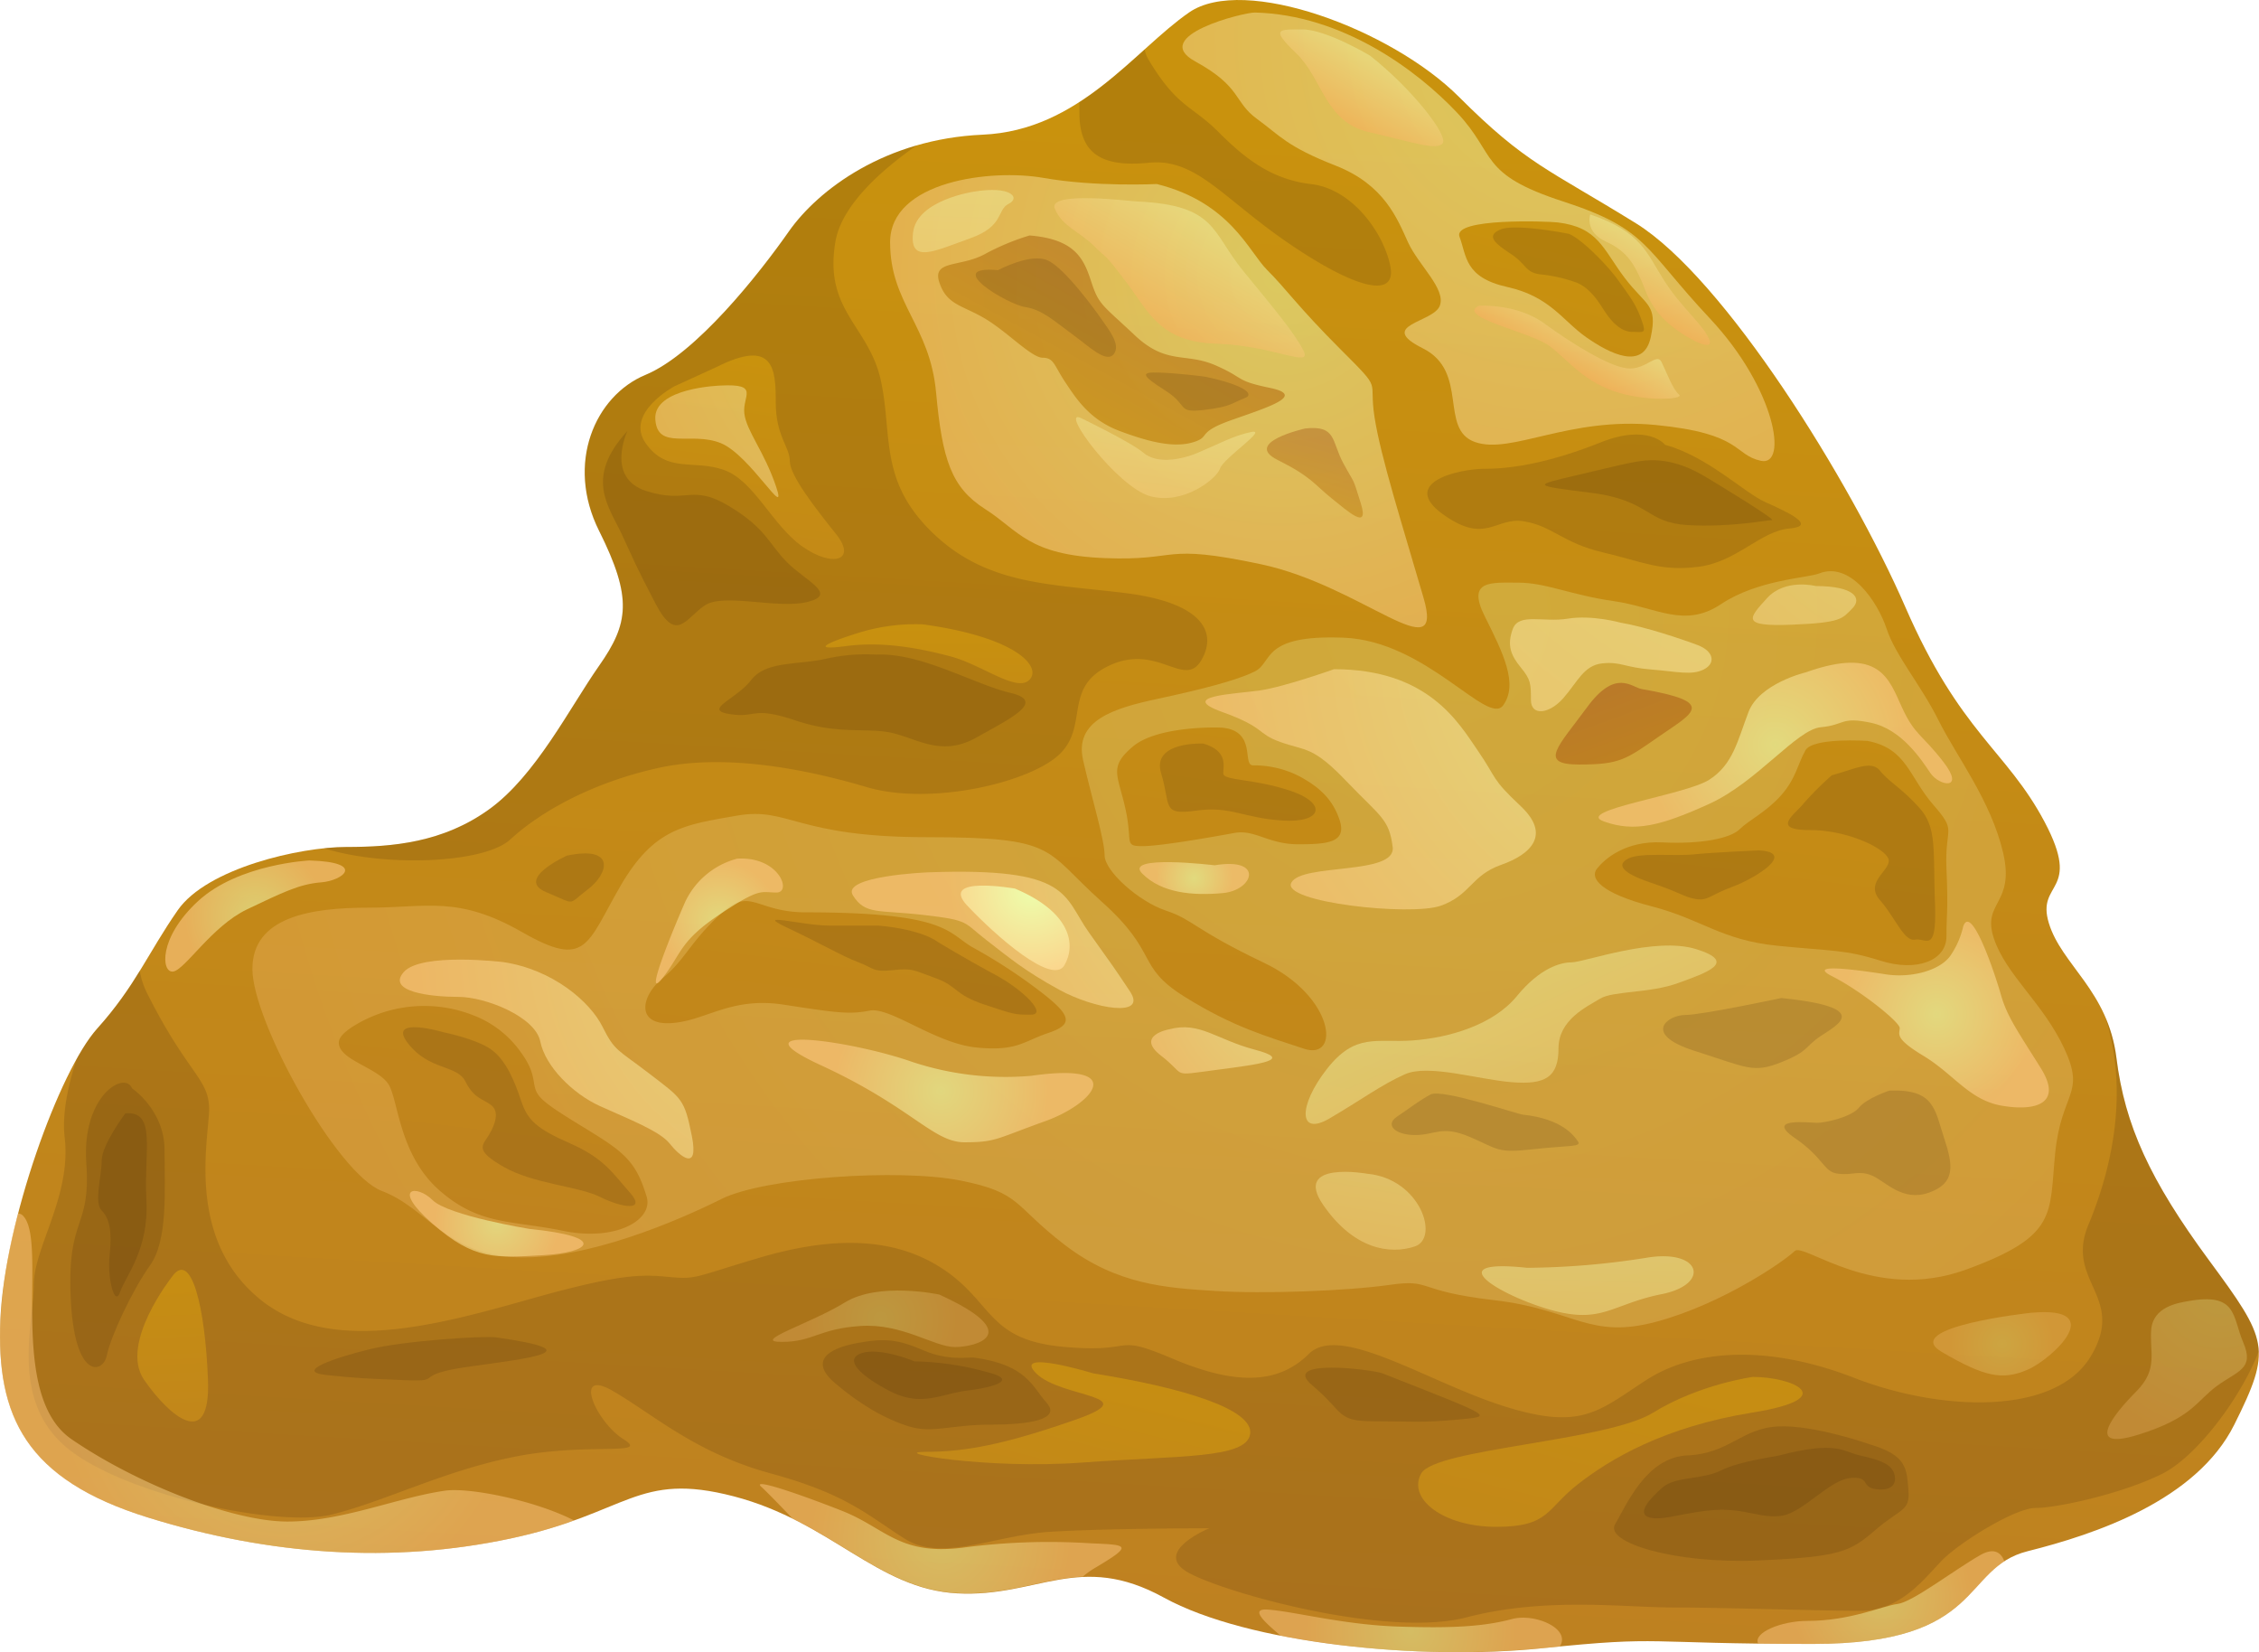 <svg xmlns="http://www.w3.org/2000/svg" xmlns:xlink="http://www.w3.org/1999/xlink" viewBox="0 0 567.83 415.25"><defs><style>.cls-1{mask:url(#mask);}.cls-2,.cls-4,.cls-6{mix-blend-mode:multiply;}.cls-2{fill:url(#radial-gradient);}.cls-3{mask:url(#mask-2);}.cls-4{fill:url(#radial-gradient-2);}.cls-5{mask:url(#mask-3);}.cls-6{fill:url(#radial-gradient-3);}.cls-7{fill:none;}.cls-8{isolation:isolate;}.cls-9{fill:url(#Безымянный_градиент_2);}.cls-10,.cls-11,.cls-12,.cls-20,.cls-21,.cls-22,.cls-24,.cls-25,.cls-26,.cls-27,.cls-28,.cls-29,.cls-30,.cls-31,.cls-32,.cls-33,.cls-34,.cls-35,.cls-36,.cls-38,.cls-41,.cls-42,.cls-43,.cls-44,.cls-45,.cls-46,.cls-47,.cls-48,.cls-49,.cls-50,.cls-53,.cls-55,.cls-56,.cls-60,.cls-62,.cls-64{mix-blend-mode:overlay;}.cls-10,.cls-36,.cls-49,.cls-53{opacity:0.26;}.cls-10{fill:url(#Безымянный_градиент_130);}.cls-11,.cls-12,.cls-31,.cls-44{opacity:0.52;}.cls-11{fill:url(#Безымянный_градиент_130-2);}.cls-12{fill:url(#Безымянный_градиент_130-3);}.cls-13{fill:#442908;opacity:0.17;}.cls-14{fill:url(#Безымянный_градиент_2-2);}.cls-15{opacity:0.78;fill:url(#Безымянный_градиент_2-3);}.cls-16{fill:url(#Безымянный_градиент_2-4);}.cls-17{fill:url(#Безымянный_градиент_2-5);}.cls-18{fill:url(#Безымянный_градиент_2-6);}.cls-19{fill:url(#Безымянный_градиент_2-7);}.cls-20,.cls-21,.cls-34,.cls-35{opacity:0.48;}.cls-20{fill:url(#Безымянный_градиент_130-4);}.cls-21{fill:url(#Безымянный_градиент_130-5);}.cls-22,.cls-24,.cls-26,.cls-27,.cls-32,.cls-33,.cls-45,.cls-46,.cls-47,.cls-48,.cls-50,.cls-56{opacity:0.6;}.cls-22{fill:url(#Безымянный_градиент_130-6);}.cls-23{fill:url(#Безымянный_градиент_2-8);}.cls-24{fill:url(#Безымянный_градиент_130-7);}.cls-25,.cls-28,.cls-29,.cls-30,.cls-38,.cls-41,.cls-42,.cls-43,.cls-55{opacity:0.5;}.cls-25{fill:url(#Безымянный_градиент_4);}.cls-26{fill:url(#Безымянный_градиент_130-8);}.cls-27{fill:url(#Безымянный_градиент_130-9);}.cls-28{fill:url(#Безымянный_градиент_4-2);}.cls-29{fill:url(#Безымянный_градиент_4-3);}.cls-30{fill:url(#Безымянный_градиент_4-4);}.cls-31{fill:url(#Безымянный_градиент_130-10);}.cls-32{fill:url(#Безымянный_градиент_130-11);}.cls-33{fill:url(#Безымянный_градиент_130-12);}.cls-34{fill:url(#Безымянный_градиент_130-13);}.cls-35{fill:url(#Безымянный_градиент_130-14);}.cls-36{fill:url(#Безымянный_градиент_130-15);}.cls-37{opacity:0.61;fill:url(#Безымянный_градиент_2-9);}.cls-38{fill:url(#Безымянный_градиент_4-5);}.cls-39{fill:url(#Безымянный_градиент_2-10);}.cls-40{fill:url(#Безымянный_градиент_2-11);}.cls-41{fill:url(#Безымянный_градиент_4-6);}.cls-42{fill:url(#Безымянный_градиент_4-7);}.cls-43{fill:url(#Безымянный_градиент_4-8);}.cls-44{fill:url(#Безымянный_градиент_130-16);}.cls-45{fill:url(#Безымянный_градиент_130-17);}.cls-46{fill:url(#Безымянный_градиент_130-18);}.cls-47{fill:url(#Безымянный_градиент_130-19);}.cls-48{fill:url(#Безымянный_градиент_130-20);}.cls-49{fill:url(#Безымянный_градиент_130-21);}.cls-50{fill:url(#Безымянный_градиент_130-22);}.cls-51{fill:url(#Безымянный_градиент_2-12);}.cls-52{fill:url(#Безымянный_градиент_2-13);}.cls-53{fill:url(#Безымянный_градиент_130-23);}.cls-54{fill:url(#Безымянный_градиент_130-24);}.cls-55{fill:url(#Безымянный_градиент_4-9);}.cls-56{fill:url(#Безымянный_градиент_130-25);}.cls-57{fill:url(#Безымянный_градиент_2-14);}.cls-58{clip-path:url(#clip-path);}.cls-59{mask:url(#mask-4);}.cls-60,.cls-62,.cls-64{opacity:0.83;}.cls-60{fill:url(#Безымянный_градиент_130-26);}.cls-61{mask:url(#mask-5);}.cls-62{fill:url(#Безымянный_градиент_130-27);}.cls-63{mask:url(#mask-6);}.cls-64{fill:url(#Безымянный_градиент_130-28);}.cls-65{filter:url(#luminosity-noclip-3);}.cls-66{filter:url(#luminosity-noclip-2);}.cls-67{filter:url(#luminosity-noclip);}</style><filter id="luminosity-noclip" x="221.6" y="-8431.08" width="172.04" height="32766" filterUnits="userSpaceOnUse" color-interpolation-filters="sRGB"><feFlood flood-color="#fff" result="bg"/><feBlend in="SourceGraphic" in2="bg"/></filter><mask id="mask" x="221.6" y="-8431.08" width="172.04" height="32766" maskUnits="userSpaceOnUse"><g class="cls-67"/></mask><radialGradient id="radial-gradient" cx="1263.84" cy="712.77" r="68.5" gradientTransform="matrix(-0.99, -0.78, -0.78, 0.98, 2108.39, 367.62)" gradientUnits="userSpaceOnUse"><stop offset="0" stop-color="#fff"/><stop offset="0.01" stop-color="#f9f9f9"/><stop offset="0.13" stop-color="#bfbfbf"/><stop offset="0.25" stop-color="#8c8c8c"/><stop offset="0.37" stop-color="#616161"/><stop offset="0.49" stop-color="#3e3e3e"/><stop offset="0.62" stop-color="#232323"/><stop offset="0.74" stop-color="#0f0f0f"/><stop offset="0.87" stop-color="#040404"/><stop offset="1"/></radialGradient><filter id="luminosity-noclip-2" x="294.98" y="-8431.08" width="113.88" height="32766" filterUnits="userSpaceOnUse" color-interpolation-filters="sRGB"><feFlood flood-color="#fff" result="bg"/><feBlend in="SourceGraphic" in2="bg"/></filter><mask id="mask-2" x="294.98" y="-8431.08" width="113.88" height="32766" maskUnits="userSpaceOnUse"><g class="cls-66"/></mask><radialGradient id="radial-gradient-2" cx="1145.46" cy="806.29" r="45.34" xlink:href="#radial-gradient"/><filter id="luminosity-noclip-3" x="183.06" y="-8431.08" width="113.88" height="32766" filterUnits="userSpaceOnUse" color-interpolation-filters="sRGB"><feFlood flood-color="#fff" result="bg"/><feBlend in="SourceGraphic" in2="bg"/></filter><mask id="mask-3" x="183.06" y="-8431.08" width="113.88" height="32766" maskUnits="userSpaceOnUse"><g class="cls-65"/></mask><radialGradient id="radial-gradient-3" cx="1230" cy="842.95" r="45.34" xlink:href="#radial-gradient"/><linearGradient id="Безымянный_градиент_2" x1="302.88" y1="14.5" x2="266.69" y2="629.66" gradientUnits="userSpaceOnUse"><stop offset="0.02" stop-color="#c9920d"/><stop offset="1" stop-color="#b8772c"/></linearGradient><radialGradient id="Безымянный_градиент_130" cx="361.15" cy="154.42" r="314.71" gradientUnits="userSpaceOnUse"><stop offset="0" stop-color="#edfdab"/><stop offset="0.96" stop-color="#ffc983"/></radialGradient><radialGradient id="Безымянный_градиент_130-2" cx="321.89" cy="69.28" r="116.49" xlink:href="#Безымянный_градиент_130"/><radialGradient id="Безымянный_градиент_130-3" cx="394.06" cy="9.6" r="155.16" xlink:href="#Безымянный_градиент_130"/><linearGradient id="Безымянный_градиент_2-2" x1="394.25" y1="57.94" x2="352.97" y2="227.35" xlink:href="#Безымянный_градиент_2"/><linearGradient id="Безымянный_градиент_2-3" x1="261.3" y1="117.17" x2="294.5" y2="56.44" xlink:href="#Безымянный_градиент_2"/><linearGradient id="Безымянный_градиент_2-4" x1="326.08" y1="64.48" x2="266.78" y2="537.77" xlink:href="#Безымянный_градиент_2"/><linearGradient id="Безымянный_градиент_2-5" x1="463.35" y1="81.67" x2="404.05" y2="554.97" xlink:href="#Безымянный_градиент_2"/><linearGradient id="Безымянный_градиент_2-6" x1="240.23" y1="53.73" x2="180.94" y2="526.99" xlink:href="#Безымянный_градиент_2"/><linearGradient id="Безымянный_градиент_2-7" x1="153.94" y1="42.91" x2="94.64" y2="516.19" xlink:href="#Безымянный_градиент_2"/><radialGradient id="Безымянный_градиент_130-4" cx="72.14" cy="347.68" r="59.26" xlink:href="#Безымянный_градиент_130"/><radialGradient id="Безымянный_градиент_130-5" cx="236.46" cy="386.79" r="33.58" xlink:href="#Безымянный_градиент_130"/><radialGradient id="Безымянный_градиент_130-6" cx="446.26" cy="187.13" r="34.62" xlink:href="#Безымянный_градиент_130"/><linearGradient id="Безымянный_градиент_2-8" x1="191.5" y1="86.23" x2="170.04" y2="245.81" xlink:href="#Безымянный_градиент_2"/><radialGradient id="Безымянный_градиент_130-7" cx="423.76" cy="160.78" r="130.24" xlink:href="#Безымянный_градиент_130"/><linearGradient id="Безымянный_градиент_4" x1="308.28" y1="49.63" x2="287.21" y2="87.04" gradientUnits="userSpaceOnUse"><stop offset="0" stop-color="#edfdab"/><stop offset="0.96" stop-color="#ffa254"/></linearGradient><radialGradient id="Безымянный_градиент_130-8" cx="317.08" cy="214.89" r="84.19" xlink:href="#Безымянный_градиент_130"/><radialGradient id="Безымянный_градиент_130-9" cx="207.84" cy="235.05" r="109.73" xlink:href="#Безымянный_градиент_130"/><linearGradient id="Безымянный_градиент_4-2" x1="348.41" y1="11.09" x2="335.68" y2="33.71" xlink:href="#Безымянный_градиент_4"/><linearGradient id="Безымянный_градиент_4-3" x1="420.39" y1="60.07" x2="409.02" y2="80.27" xlink:href="#Безымянный_градиент_4"/><linearGradient id="Безымянный_градиент_4-4" x1="402.28" y1="78.22" x2="392.85" y2="94.97" xlink:href="#Безымянный_градиент_4"/><radialGradient id="Безымянный_градиент_130-10" cx="227.48" cy="78.47" r="93.05" xlink:href="#Безымянный_градиент_130"/><radialGradient id="Безымянный_градиент_130-11" cx="486.84" cy="254.93" r="25.83" xlink:href="#Безымянный_градиент_130"/><radialGradient id="Безымянный_градиент_130-12" cx="64.15" cy="230.23" r="18.79" xlink:href="#Безымянный_градиент_130"/><radialGradient id="Безымянный_градиент_130-13" cx="354.59" cy="409.88" r="27.17" xlink:href="#Безымянный_градиент_130"/><radialGradient id="Безымянный_градиент_130-14" cx="472.8" cy="401.52" r="23.43" xlink:href="#Безымянный_градиент_130"/><radialGradient id="Безымянный_градиент_130-15" cx="558.14" cy="323.79" r="40.41" xlink:href="#Безымянный_градиент_130"/><linearGradient id="Безымянный_градиент_2-9" x1="326.42" y1="135.82" x2="333.41" y2="110.47" xlink:href="#Безымянный_градиент_2"/><linearGradient id="Безымянный_градиент_4-5" x1="295.71" y1="88.19" x2="284.34" y2="167.28" xlink:href="#Безымянный_градиент_4"/><linearGradient id="Безымянный_градиент_2-10" x1="233.45" y1="151.15" x2="233.99" y2="248.89" xlink:href="#Безымянный_градиент_2"/><linearGradient id="Безымянный_градиент_2-11" x1="427.16" y1="235.59" x2="401.65" y2="166.25" xlink:href="#Безымянный_градиент_2"/><linearGradient id="Безымянный_градиент_4-6" x1="364.97" y1="227.54" x2="425.15" y2="363.61" xlink:href="#Безымянный_градиент_4"/><linearGradient id="Безымянный_градиент_4-7" x1="399.92" y1="291.79" x2="395.79" y2="433.93" xlink:href="#Безымянный_градиент_4"/><linearGradient id="Безымянный_градиент_4-8" x1="243.02" y1="22.9" x2="238.67" y2="172.51" xlink:href="#Безымянный_градиент_4"/><radialGradient id="Безымянный_градиент_130-16" cx="486.55" cy="108.97" r="101.43" xlink:href="#Безымянный_градиент_130"/><radialGradient id="Безымянный_градиент_130-17" cx="469.16" cy="67.54" r="229.41" xlink:href="#Безымянный_градиент_130"/><radialGradient id="Безымянный_градиент_130-18" cx="326.61" cy="246.43" r="46.01" xlink:href="#Безымянный_градиент_130"/><radialGradient id="Безымянный_градиент_130-19" cx="180.84" cy="231.48" r="15.84" xlink:href="#Безымянный_градиент_130"/><radialGradient id="Безымянный_градиент_130-20" cx="124.85" cy="307.56" r="16.5" xlink:href="#Безымянный_градиент_130"/><radialGradient id="Безымянный_градиент_130-21" cx="221.38" cy="331.46" r="19.81" xlink:href="#Безымянный_градиент_130"/><radialGradient id="Безымянный_градиент_130-22" cx="236.52" cy="274.2" r="28.58" xlink:href="#Безымянный_градиент_130"/><linearGradient id="Безымянный_градиент_2-12" x1="284.13" y1="314.96" x2="243.8" y2="478.98" xlink:href="#Безымянный_градиент_2"/><linearGradient id="Безымянный_градиент_2-13" x1="423.32" y1="286.08" x2="353.38" y2="570.5" xlink:href="#Безымянный_градиент_2"/><radialGradient id="Безымянный_градиент_130-23" cx="503.25" cy="337.74" r="13.46" xlink:href="#Безымянный_градиент_130"/><radialGradient id="Безымянный_градиент_130-24" cx="259.32" cy="223.79" r="29.08" xlink:href="#Безымянный_градиент_130"/><linearGradient id="Безымянный_градиент_4-9" x1="352.44" y1="256.73" x2="330.07" y2="389.54" xlink:href="#Безымянный_градиент_4"/><radialGradient id="Безымянный_градиент_130-25" cx="300.21" cy="220.69" r="10.13" xlink:href="#Безымянный_градиент_130"/><linearGradient id="Безымянный_градиент_2-14" x1="41.01" y1="291.78" x2="48" y2="443.44" xlink:href="#Безымянный_градиент_2"/><clipPath id="clip-path"><path class="cls-7" d="M298.89,3.13C285.12,12.66,271.34,32.79,247,33.85s-41.32,13.78-48.74,24.37-23.31,30.73-36,36-20.13,22.25-11.66,39.2,7.42,23.31,0,33.91-15.89,27.55-27.54,36-24.38,9.54-36,9.54-35,5.3-42.38,15.89S34,247.88,24.46,258.47,1.16,307.21.1,331.58s6.35,40.27,37.08,49.81S98.63,393,128.3,386.68s31.79-16.95,56.16-10.6,36,23.31,56.15,24.38,30.73-10.6,51.92,1.05,64.63,15.9,95.36,12.72,24.37-1.06,67.81-1.06,37.09-19.07,54-23.31,42.38-12.71,51.91-31.79,8.48-21.19-6.35-41.32S534.11,282.84,532,265.89s-13.78-23.31-17-33.9,8.47-7.42-1.07-25.43-21.18-22.25-35-54S433.45,69.88,411.2,56.11s-27.55-14.84-44.5-31.79S312.66-6.41,298.89,3.13Z"/></clipPath><mask id="mask-4" x="221.6" y="-10.24" width="172.04" height="171.69" maskUnits="userSpaceOnUse"><g class="cls-1"><path class="cls-2" d="M240,22c-29.37,37-22.89,91,14.45,120.65s91.43,23.62,120.79-13.39S398.12,38.19,360.77,8.57,269.35-15,240,22Z"/></g></mask><radialGradient id="Безымянный_градиент_130-26" cx="1263.84" cy="712.77" r="68.5" gradientTransform="matrix(-0.99, -0.78, -0.78, 0.98, 2108.39, 367.62)" xlink:href="#Безымянный_градиент_130"/><mask id="mask-5" x="294.98" y="202.97" width="113.88" height="113.65" maskUnits="userSpaceOnUse"><g class="cls-3"><path class="cls-4" d="M307.16,224.3c-19.44,24.5-15.15,60.26,9.57,79.86s60.51,15.64,79.95-8.87,15.14-60.25-9.58-79.86S326.59,199.8,307.16,224.3Z"/></g></mask><radialGradient id="Безымянный_градиент_130-27" cx="1145.46" cy="806.29" r="45.34" gradientTransform="matrix(-0.99, -0.78, -0.78, 0.98, 2108.39, 367.62)" xlink:href="#Безымянный_градиент_130"/><mask id="mask-6" x="183.06" y="172.66" width="113.88" height="113.65" maskUnits="userSpaceOnUse"><g class="cls-5"><path class="cls-6" d="M195.24,194c-19.43,24.5-15.14,60.26,9.57,79.86s60.52,15.63,80-8.86,15.14-60.27-9.58-79.87S214.67,169.49,195.24,194Z"/></g></mask><radialGradient id="Безымянный_градиент_130-28" cx="1230" cy="842.95" r="45.34" gradientTransform="matrix(-0.99, -0.78, -0.78, 0.98, 2108.39, 367.62)" xlink:href="#Безымянный_градиент_130"/></defs><g class="cls-8"><g id="Слой_2" data-name="Слой 2"><g id="_Layer_" data-name="&lt;Layer&gt;"><path class="cls-9" d="M298.89,3.13C285.12,12.66,271.34,32.79,247,33.85s-41.32,13.78-48.74,24.37-23.31,30.73-36,36-20.13,22.25-11.66,39.2,7.42,23.31,0,33.91-15.89,27.55-27.54,36-24.38,9.54-36,9.54-35,5.3-42.38,15.89S34,247.88,24.46,258.47,1.16,307.21.1,331.58s6.35,40.27,37.08,49.81S98.63,393,128.3,386.68s31.79-16.95,56.16-10.6,36,23.31,56.15,24.38,30.73-10.6,51.92,1.05,64.63,15.9,95.36,12.72,24.37-1.06,67.81-1.06,37.09-19.07,54-23.31,42.38-12.71,51.91-31.79,8.48-21.19-6.35-41.32S534.11,282.84,532,265.89s-13.78-23.31-17-33.9,8.47-7.42-1.07-25.43-21.18-22.25-35-54S433.45,69.88,411.2,56.11s-27.55-14.84-44.5-31.79S312.66-6.41,298.89,3.13Z"/><path class="cls-10" d="M457.25,144.13c-2.86,1.14-15.41,1.54-24.66,7.71s-16.18.77-27-.77-17-4.63-23.89-4.63-13.11-.77-8.48,8.48,8.48,17,4.62,22.35-19.26-16.18-40.07-17-17.73,6.17-22.35,8.48-13.88,4.62-24.67,6.94-20.8,5.39-18.49,15.41,5.4,20,5.4,23.89,8.47,11.56,15.41,13.87S300,233.53,317.76,242s19.27,24.66,10,21.57-17.73-5.39-30.06-13.1-6.16-10.79-20.81-23.89S266.12,210.41,233,210.41,198.3,202.7,185.2,205s-20.81,3.08-29.28,17.73-8.48,20.81-24.66,11.55-23.9-6.16-38.54-6.16-29.28,2.31-29.28,15.42,21.21,51.5,32.57,55.8,16,15.87,33.7,16.64,40.85-9.25,51.64-14.64,44.7-7.71,60.11-4.63,13.11,6.17,26.21,16.19,25.43,10.78,37.76,11.56,33.14,0,43.93-1.54,6.16,1.54,26.2,3.85,23.89,10,40.85,5.4,32.37-15.42,34.68-17.73,20,13.1,43.16,4.63,20.8-13.88,22.35-29.29,7.7-14.65,2.31-26.21-14.65-18.49-17.73-27.74,5.4-8.48,2.31-21.58-11.55-23.89-16.18-33.14-10.79-16.18-13.1-23.12S465,141.05,457.25,144.13Z"/><path class="cls-11" d="M290.78,46.25s-15.41.77-28.51-1.54-38.53.77-38.53,16.18,10,20.81,11.56,37.77,3.85,23.89,12.33,29.29,10.79,11.56,30.06,12.32,13.87-3.85,39.3,1.55,46.24,27,40.85,8.48-10.79-35.46-12.34-45.48,2.32-6.16-8.47-16.95-13.87-15.41-18.5-20S309.28,50.88,290.78,46.25Z"/><path class="cls-12" d="M315.44,3.15c-2.73-.06-26.72,5.88-15,12.29s9.62,10.15,15.5,14.43,7.48,6.94,19.77,11.75S351.23,55,353.91,60.86s9.62,11.75,8,16-16,4.81-4.27,10.68,4,20.35,13.13,23.56,23.49-6.42,45.4-4.29,19.48,7.45,26.43,9,3.74-18.16-12.82-35.8-15.5-22.44-36.88-29.38S376.35,39,366.2,28.26,337.35,3.69,315.44,3.15Z"/><path class="cls-13" d="M230.41,36.54C214.86,41,203.83,50.23,198.23,58.22c-7.41,10.6-23.31,30.73-36,36s-20.13,22.25-11.66,39.2,7.42,23.31,0,33.91-15.89,27.55-27.54,36-24.38,9.54-36,9.54a56.06,56.06,0,0,0-5.6.33C96.78,218,121.73,217,128.25,211c7.82-7.21,21-14.42,37.27-18s36.06,0,52.29,4.81,41.47-1.2,48.69-8.42.6-16.83,12.62-22.24,18.63,6,22.84-1.2,0-14.43-18.63-16.83-34.86-1.8-48.69-15-10.22-24.64-13.22-38.46S207,78.13,210,60.7C211.53,51.83,221,43.12,230.41,36.54Z"/><path class="cls-13" d="M329.61,46.28c-10.22-1.2-16.83-6.61-23.45-13.22s-10.21-6-17.42-18a8,8,0,0,1-1-2.6c-5,4.49-10.33,9.3-16.42,13.23,0,.84,0,1.69,0,2.59,0,10.22,5.41,13.82,17.43,12.62s18.63,9,35.46,20.44,27,13.82,25.24,5.41S339.83,47.48,329.61,46.28Z"/><path class="cls-14" d="M391.51,55.9c-2.38-.28-26.44-1.2-24.64,3.6s1.2,10.22,12,12.63,13.83,8.41,19.84,12.62,14.42,8.41,16.23,0-1.21-7.82-6.62-15S401.73,57.1,391.51,55.9Z"/><path class="cls-13" d="M418.56,111.8s-4.2-5.41-16.22-.61-21.64,6.62-28.86,6.62-21.63,3.6-10.81,11.42,13.22.6,20.43,1.8,9.62,5.41,19.84,7.81,14.42,4.81,24,3.61,15.63-9,22.84-9.62-.6-4.2-6-6.61S429.38,114.8,418.56,111.8Z"/><path class="cls-15" d="M258.79,59.18a60,60,0,0,0-11.33,4.73c-6.14,3.3-13.22,1.42-11.34,7.08s5.67,5.67,11.34,9,11.8,9.92,14.64,9.92,2.83,1.89,5.66,6.14,6.14,9.44,13.7,12.28,13.69,4.25,18.41,2.83.48-2.36,9.92-5.67,18.42-6.14,9.45-8-6.14-2.37-13.7-5.67-12.28,0-20.3-7.56-9-7.55-10.86-13.22S270.6,60.13,258.79,59.18Z"/><path class="cls-13" d="M157.73,108.3s-5.66,11.8,4.73,15.11,11.33-1.89,20.78,3.78,9.91,9.44,14.63,14.16,12.75,8,5.2,9.92-21.25-2.36-26,.94-7.09,9.45-12.28-.47-5.2-10.39-8.5-17.47S146.87,120.1,157.73,108.3Z"/><path class="cls-16" d="M307.43,182.91c-1.41-.16-16.53-.47-22.67,4.72s-3.77,7.08-1.88,15.58-.47,9.45,4.25,9.45,17.94-2.36,23.13-3.31,8.51,2.84,16.06,2.84,12.28-.47,10.39-6.14-5.67-8.5-9.92-10.86a25,25,0,0,0-11.8-2.83C312.15,192.36,315.93,183.86,307.43,182.91Z"/><path class="cls-17" d="M469.41,186.21s-13.7-.94-15.59,2.37-2.36,7.08-6.14,11.33-8,6.14-10.39,8.5-9.91,3.78-19.36,3.31-14.64,4.24-16.52,6.61.94,6.14,13.69,9.44,17.47,8.5,31.64,9.92,17,.94,26,3.78,16.53,0,16.53-6.14.47-6.14,0-17,2.83-9-3.31-16.06S479.32,188.1,469.41,186.21Z"/><path class="cls-18" d="M202.64,229.3c-12.87,0-13.9-6.7-21.62.51s-8.75,11.33-14.42,16-6.69,11.85,2.06,11.33,14.94-6.7,28.32-4.64S213.46,255,218.61,254s16.47,8.23,26.77,9.26,11.84-1.54,18-3.6,6.18-4.12-1-9.78a133.63,133.63,0,0,0-18-11.84C238.17,234.44,238.18,229.3,202.64,229.3Z"/><path class="cls-19" d="M118.7,255.07a33.66,33.66,0,0,0-29.8,2.8c-2.18,1.36-3.74,2.81-3.74,4.17,0,4.55,10.47,6.37,12.75,10.92s2.73,17.75,12.74,26.39,17.75,7.29,30.94,10,22.76-2.73,20.94-8.65-3.65-9.1-8.65-12.74-14.56-8.65-17.75-11.83-.45-5-5-11.37A26,26,0,0,0,118.7,255.07Z"/><path class="cls-13" d="M470.14,363.06s-14.1-5-23.21-4.55-12.28,6.83-22.75,7.28-15.47,12.74-18.2,17.3,15,10,35.95,9.1,23.21-2.27,29.57-7.74,8.65-4.55,8.2-10S479.24,365.79,470.14,363.06Z"/><path class="cls-13" d="M244.89,341.22c-1.43-.19-6.37.91-12.74-1.82s-9.56-3.19-16.84-1.82-11.83,4.55-5.46,10,12.74,9.1,18.66,10.92,10.46-.45,20.47-.45,17.75-1.37,14.11-5.46S258.09,343,244.89,341.22Z"/><path class="cls-13" d="M220.32,164.52a45.44,45.44,0,0,0-12.82,1.07c-7.48,1.6-15,.53-18.7,5.34s-12.29,7.48-5.34,8.55,5.34-2.13,16.56,1.61,18.17,1.6,24.58,3.2,12.29,5.88,20.84,1.07,17.63-9.09,8.55-11.22S231.55,164,220.32,164.52Z"/><path class="cls-13" d="M19.26,266.19c-2.13,6.5-3.71,13.75-3,19.72,1.72,14.65-7.76,27.57-7.76,37s-6,28.43,7.76,40.49,53.41,20.68,67.2,17.23S111.88,369.48,130,366s33.6,0,26.7-4.3-12.92-18.09-2.58-12.07,20.68,15.52,39.63,20.69,24.12,10.33,33.6,16.37,22.4-.87,37-1.73,39.63-.86,39.63-.86-14.64,6-5.17,11.2,50,16.37,69.79,11.2S408.26,404,420.32,404s37.05.85,47.39.85,16.37-8.61,20.68-12.92S506.48,379,511.65,379s21.54-3.45,31.88-8.61c8.29-4.15,19.32-18.25,24.27-30.78-.3-6-4.28-11.67-12.5-22.82-14.84-20.13-21.19-33.91-23.31-50.86a37,37,0,0,0-2.72-10c5.83,18.51,1.65,37.57-4.32,51.89s9.62,18,.6,33.06-37.87,13.82-59.5,5.41-40.27-7.22-52.3.6-16.22,12.62-35.46,6.61-41.47-21-49.28-13.23-18.64,7.82-34.26,1.21-8.42-1.21-27.65-3S249.67,327,236.44,318.56s-29.45-7.21-45.68-2.41-15.62,5.42-22.24,4.82-11.41-1.21-34.86,5.4-51.09,14.43-68.52,0-13.22-37.26-12.62-46.28-4.81-9-15.63-30.65A19.77,19.77,0,0,1,35.13,244a93.4,93.4,0,0,1-10.67,14.51A43.93,43.93,0,0,0,19.26,266.19Z"/><path class="cls-20" d="M111.88,374.65c-12.06,1.72-25.84,7.76-39.63,7.76S34.34,372.93,18,361.73s-6-49.11-12.06-56A1.77,1.77,0,0,0,4.54,305,132.83,132.83,0,0,0,.1,331.58C-1,356,6.45,371.85,37.18,381.39S98.63,393,128.3,386.68a122.5,122.5,0,0,0,16-4.54C134.66,377.15,118,373.77,111.88,374.65Z"/><path class="cls-21" d="M274.21,387.88A164.68,164.68,0,0,0,241.8,389c-15.81,1.93-19.29-5-30.09-9.26s-23.15-8.49-20.29-6c1.13,1,4.33,4.29,7.77,7.89,15.29,7.57,25.82,17.93,41.42,18.76,12.61.66,21.48-3.66,31.56-4.13a22.37,22.37,0,0,1,3.2-2.27C285,388.27,283.47,388.27,274.21,387.88Z"/><path class="cls-13" d="M460.45,194.85a80.57,80.57,0,0,0-7.16,7.16c-2.2,2.76-8.26,6.61,1.65,6.61s19.83,5,19.83,7.71-6.06,5.51-2.2,9.92,6.06,10.46,8.81,9.91,5.51,3.85,5-9.36.55-18.73-3.86-23.69-7.71-6.61-9.91-9.36S466.51,193.2,460.45,194.85Z"/><path class="cls-22" d="M453.84,169s-11.57,2.76-14.32,9.92-3.86,13.22-9.91,17.07-34.15,7.71-26.44,10.47,14.32,1.1,26.44-4.41,22-18.73,28.09-19.28,4.95-2.75,12.66-1.1S483,191,485.24,194.3s8.81,4.4,3.3-2.75-7.16-6.62-10.46-13.77S472.57,162.35,453.84,169Z"/><path class="cls-23" d="M180.2,92.2l-10.72,4.91s-12.52,6.71-7.16,14.31,12.07,4,19.67,6.7,12.07,13.86,19.67,19.22,13.86,3.58,8.49-3.12-11.62-14.76-11.62-18.33S195,109.63,195,101.14,194.51,85.05,180.2,92.2Z"/><path class="cls-24" d="M335.32,168.19s-12.52,4.47-18.78,5.36-20.56,1.34-9.38,5.37,8.49,5.36,14.75,7.6,8,.89,16.54,9.83,10.72,9.39,11.62,16.54-22.8,4-25.48,8.94,30,8.49,37.55,5.81,7.6-7.6,15.2-10.28,12.51-7.6,4.91-14.75-5.81-6.71-10.72-13.86S359,168.19,335.32,168.19Z"/><path class="cls-25" d="M285.7,50.63c-1.79-.08-22.35-2.69-20.57,1.78s6.26,5.82,9.84,9.39,2.23,1.34,8,8.94,8.49,15.2,22.8,15.65,24.13,6.26,21.9,1.79-7.16-10.29-15.2-20.12S305.82,51.52,285.7,50.63Z"/><path class="cls-13" d="M250.88,67.89s8.06-4.34,12.39-2.48,12.39,13,13.63,14.87,5,6.19,3.1,8.67-6.2-1.86-10.53-5S262,77.8,257.7,77.18,236.64,66.65,250.88,67.89Z"/><path class="cls-13" d="M303.1,94.72l-.38-.07c-1-.13-6.27-.81-11.07-1-5.36-.27-4.56.8,1.34,4.55s2.68,5.63,9.65,4.83,7.23-1.88,10.18-2.95S312.07,96.59,303.1,94.72Z"/><path class="cls-13" d="M394.31,58.76s-13.4-2.68-17.16-1.07-1.34,3.48,2.68,6.16,3.49,4.56,7.24,5.09a37.66,37.66,0,0,1,9.38,2.15c2.41,1.07,4.29,3,6.44,6.43s4.55,5.9,7.5,5.9,3.48.54,2.15-3.22-3-5.89-5.9-9.91S397.26,59.83,394.31,58.76Z"/><path class="cls-26" d="M233.15,219.25s-21.88.9-18.75,5.81,6.25,3.57,17.86,4.91,9.82,1.79,15.62,6.25,9.37,7.59,18.3,12.5,22.32,7.14,17.85.45-3.57-5.36-10.26-14.74S269.31,217.92,233.15,219.25Z"/><path class="cls-27" d="M126.49,241.8s-20.59-2.49-25,2.5,6.87,6.25,13.73,6.25,19.35,5,20.59,11.22,8.12,13.11,15,16.23,15,6.24,17.47,9.36,7.49,7.49,5.62-1.88-2.49-9.35-10.61-15.59-8.73-5.61-11.85-11.86S139,243.68,126.49,241.8Z"/><path class="cls-13" d="M302.48,186.88s-13.1-.62-10.61,7.49,0,10.61,8.74,9.37,11.86,1.87,21.84,2.49,11.24-4.36,1.88-7.49-16.85-2.49-16.85-4.37S308.72,188.75,302.48,186.88Z"/><path class="cls-13" d="M413.57,115.74c-3.11.28-6.87,1.25-17.47,3.75s-11.24,2.49,3.74,4.36,13.73,7.49,24.34,8.12,20-1.25,21.22-1.25-13.11-8.74-16.23-10.61S420.43,115.12,413.57,115.74Z"/><path class="cls-28" d="M344.4,14s-11-6.6-17-6.6-8.17-.32-1.57,6,7.23,17.29,18.24,19.8,17,4.72,18.55,2.84S355.09,22.45,344.4,14Z"/><path class="cls-29" d="M399.73,53.89s-1.57,4.4,4.09,6.91,7.23,6.6,8.49,9.12,1.89,6.29,6,10.37,12.89,8.81,11.32,5-6.91-7.86-11.32-14.77S412.63,58.29,399.73,53.89Z"/><path class="cls-30" d="M371.75,76.84s9.44-.63,16.35,4.4,16,10.69,20.75,11.32,7.55-4.09,8.8-1.57,2.83,6.91,4.4,8.17-8.8,1.89-16.66-.94-11.31-7.86-16-11.32S365.78,79.67,371.75,76.84Z"/><path class="cls-31" d="M181.15,96.9s-16.93.49-16.43,8.46,9,3,16.43,6,16.94,19.92,13.95,11-7.47-14-8-18.43S191.12,96.4,181.15,96.9Z"/><path class="cls-32" d="M493.47,232.88a21.25,21.25,0,0,1-3,7c-2.49,4-10,6-16.44,5s-20.42-3-13.45.51,16.94,11.45,16.94,13-1.49,2.48,6,7,11.45,11,19.42,12.46,15.94,0,10-9.47-8.47-13-10-18.42S495.46,226.9,493.47,232.88Z"/><path class="cls-33" d="M77.77,216.26s-17.76.85-27.91,10.15-9.31,18.19-6.34,17.77,9.72-11.43,18.61-15.65,13.11-6.34,18.61-6.77S92.15,216.69,77.77,216.26Z"/><path class="cls-34" d="M387.89,414.23l4.18-.42c2.93-4.51-6.3-8.41-11.95-6.91-7.09,1.9-15.12,2.37-28.82,1.9s-26-3.79-32.6-4.26c-4.72-.33-.8,3.16,3.22,6.57A238.77,238.77,0,0,0,387.89,414.23Z"/><path class="cls-35" d="M497.76,390.84c-6.61,3.78-17,11.81-20.78,12.28s-11.81,4.26-22.68,4.26c-6.6,0-13.71,3-12.36,5.71,4,.05,8.49.08,13.76.08,37.39,0,37.9-14.12,48.12-20.76C503.11,390.47,501.48,388.72,497.76,390.84Z"/><path class="cls-13" d="M447.21,365.8c-1.37.36-9.92,1.42-14.65,3.78s-11.34,1.42-14.64,4.25-6.62,6.62-3.31,7.56,9-1.41,16.54-1.89,11.81,2.36,17,1.41,11.81-9,17-9.45,2.36,2.37,6.61,2.84,5.2-1.89,4.25-4.25-4.25-3.31-8.5-4.25S461.86,362,447.21,365.8Z"/><path class="cls-36" d="M549.74,327.06c-2.37.43-8.51,1.41-9,7.08s1.89,9.92-3.78,15.6-13.23,15.11.47,10.86,14.65-8.5,19.85-12.29,9.45-4.25,6.61-10.86S562.49,324.7,549.74,327.06Z"/><path class="cls-37" d="M328.08,107.69s-15.72,3.5-7,7.87,9.18,6.11,13.55,9.61,9.61,8.3,7.42,1.31-1.3-4.37-4.36-10S336,106.82,328.08,107.69Z"/><path class="cls-38" d="M271.73,105.07s12.67,6.12,15.72,8.74,8.68,2.07,13.74-.06,9-4.31,13.35-5.18-7,6.55-7.86,9.17-9.18,9.18-17.48,7S266.05,102.45,271.73,105.07Z"/><path class="cls-39" d="M231.91,156.91a48.44,48.44,0,0,0-16.11,2.14c-8.59,2.69-11.9,4.49-3,3.32s18,.44,26.08,2.59,16.65,9.13,19.87,5.91S255.54,160.13,231.91,156.91Z"/><path class="cls-13" d="M111.63,259.47s-14.5-4.29-9.13,2.69,12.35,5.37,14.5,9.66,4.29,4.29,6.44,5.91,1.07,4.83-.54,7.51-3.76,3.77,3.76,8.06,18.8,4.83,24.17,7.52,11.81,3.76,7.51-1.07-6.44-8.6-15-12.36-10.74-5.9-12.35-10.73-3.76-10.21-7.52-12.89S111.63,259.47,111.63,259.47Z"/><path class="cls-13" d="M142.49,215.05s-13.08,5.88-5.23,9.16,5.23,3.27,10.47-.66S154.92,212.43,142.49,215.05Z"/><path class="cls-40" d="M412.67,173.18c-2.58-.45-6.55-5.23-13.74,4.58s-12.43,14.39-2,14.39,11.77-1.31,20.28-7.19S431.64,176.45,412.67,173.18Z"/><path class="cls-41" d="M395,241.87c-2.61,0-7.85,1.31-13.73,8.5s-17,10.47-26.17,11.12-14.39-2-21.59,7.21-7.19,17,.65,12.42,13.09-8.51,19-11.13,18.31,1.31,26.82,2,11.77-1.3,11.77-8.51S398.93,253,402.2,251s12.43-1.31,19.62-3.93,15.05-5.23,4.59-8.51S398.27,241.87,395,241.87Z"/><path class="cls-42" d="M383.85,318.64a199,199,0,0,0,29.74-2.48c14.05-2.47,16.53,6.61,4.13,9.09s-14.87,7.44-27.27,4.14S360.71,316.16,383.85,318.64Z"/><path class="cls-43" d="M244.85,48.16s-14.31,2.05-15.33,10.22,5.62,4.6,14.31,1.53,6.64-7.15,9.71-8.68S254.05,46.63,244.85,48.16Z"/><path class="cls-44" d="M456.4,147.29s-7.66-2-12.26,3.07-6.64,7.15,6.13,6.65,12.78-1.54,15.33-4.09S466.11,147.29,456.4,147.29Z"/><path class="cls-45" d="M407.35,156.49s-7.16-2-13.29-1-12.26-1.53-13.79,2.56-.52,6.64,2,9.7,2.55,4.09,2.55,8.18,4.61,3.58,8.18-.51,5.11-8.18,9.71-8.69,5.62,1,12.26,1.53,10.22,1.54,13.29,0,2.55-4.59-1.53-6.13S413.48,157.51,407.35,156.49Z"/><path class="cls-13" d="M442.1,213.73s-11.76.51-16.35,1-13.29-.5-16.36,1-2,3.58,5.62,6.13,8.18,3.58,11.25,4.09,3.57-1,9.19-3.07S451.8,214.24,442.1,213.73Z"/><path class="cls-46" d="M293.91,258.69s-8.69,1.54-2.05,6.65,2.05,5.1,13.8,3.57,19.42-2.55,9.71-5.11S301.57,256.65,293.91,258.69Z"/><path class="cls-13" d="M220.83,232.63H208.57c-7.15,0-19.42-3.57-10.73.51s13.8,7.16,17.88,8.69,3.58,2.55,8.69,2,5.11,0,10.73,2,4.6,4.08,12.27,6.64,7.66,2.55,11.75,2.55S257.63,249,250,244.9s-14.31-8.18-14.31-8.18S232.07,233.65,220.83,232.63Z"/><path class="cls-13" d="M382.82,280.15c-1.52-.15-20.34-6.57-23.2-5.08s-5.42,3.55-8.48,5.59-.51,4.61,4.6,4.61,6.64-2.56,13.8.51,6.64,4.08,15.84,3.06,12.26-.51,11.24-2S392.53,281.18,382.82,280.15Z"/><path class="cls-13" d="M33.19,273.53S41.36,279,41.36,289s.9,22.67-3.63,29-10,18.14-10.89,22.68-8.16,6.34-9.07-14.52,5.11-16.95,3.92-33.87S31.38,269,33.19,273.53Z"/><path class="cls-13" d="M31.5,279.82s-5.94,7.93-5.94,11.88-2,10.56,0,12.55,2.64,5.28,2,11.22,1.32,13.2,2.64,9.24,7.26-10.56,6.6-23.1S39.42,279.17,31.5,279.82Z"/><path class="cls-47" d="M185.28,215.81A20.08,20.08,0,0,0,172.08,227c-4,9.23-10.29,24.94-5.48,18.74s4.22-9.21,14.42-16,10.2-5.42,14.16-5.42S195.84,215.15,185.28,215.81Z"/><path class="cls-48" d="M133.14,308.87s-20.46-3.31-24.42-7.26-10.56-3.3,0,5.94,15.84,8.58,27.72,7.92S152.94,310.85,133.14,308.87Z"/><path class="cls-49" d="M236.1,325.36s-15.18-3.29-23.76,2-23.76,9.9-15.84,9.9,9.24-3.3,19.8-4,18.48,5.29,23.76,5.29S257.88,335.27,236.1,325.36Z"/><path class="cls-13" d="M447.78,250.83s-20,4.27-24.24,4.27-10.93,4.76,2.38,9,14.73,5.71,21.86,2.85,5.7-3.79,10-6.65S470.59,253.2,447.78,250.83Z"/><path class="cls-13" d="M474.87,274.11s-5.7,1.9-7.6,4.28-8.56,3.81-10.46,3.81-13.31-1.43-5.7,3.79,7.13,8.56,10.93,9,5.23-.94,8.55.48,7.61,6.65,14.26,4.28,6.18-6.65,3.81-13.79S486.28,273.64,474.87,274.11Z"/><path class="cls-50" d="M259.14,270.39a74.64,74.64,0,0,1-29.89-3.52c-14.94-5.27-45.72-9.67-22.86.88s28.14,19.34,36.05,19.34,7.91-.88,20.22-5.28S283.76,266.87,259.14,270.39Z"/><path class="cls-51" d="M274.8,345.17s-20.61-6.28-14.34,0,27.79,5.38,9.86,11.65-27.78,8.07-37.64,8.07,15.23,4.48,39.43,2.69,41.23-.9,42.13-7.17S297.21,348.75,274.8,345.17Z"/><path class="cls-52" d="M440.6,346.06s-13.44,1.8-25.09,9-54.67,9-58.25,15.24,5.37,13.44,18.82,13.44,12.54-4.49,20.61-10.76S418.2,358.61,440.6,355,450.46,346.06,440.6,346.06Z"/><path class="cls-53" d="M510.51,329.94s-33.16,3.58-22.41,9.85,15.24,7.17,21.51,4.48S530.22,328.14,510.51,329.94Z"/><path class="cls-54" d="M255.14,223.33s-19.27-3.42-12,4.29,21.41,20.12,24.4,15S269.28,229.33,255.14,223.33Z"/><path class="cls-55" d="M343.72,295s-18.84-3.4-11.15,7.79,16.77,12.58,23.06,10.48S357,296.25,343.72,295Z"/><path class="cls-56" d="M305.31,217.47s-23.07-2.79-18.18,2.1,12.59,5.59,20.27,4.89S317.89,215.38,305.31,217.47Z"/><path class="cls-57" d="M43.21,320.92s-13.28,16.77-7,25.86,16.77,18.16,16.07,0S48.1,313.93,43.21,320.92Z"/><path class="cls-13" d="M229.86,342.15s-8.19-3.45-12.93-2.16-1.72,5.17,6.46,9.49,12.93.86,19.82,0,12.07-2.59,6-4.32A73.08,73.08,0,0,0,229.86,342.15Z"/><path class="cls-13" d="M124.72,336.12c-3.11-.45-23.28.86-31.89,3s-19,5.61-10.78,6.46,9.48.87,19.82,1.3.87-1.3,16.38-3.45S148.85,339.56,124.72,336.12Z"/><path class="cls-13" d="M347.5,345.16c-2.41-.94-25.86-3.87-17.67,3s6,9.05,15.51,9.05,12.07.43,21.12-.43S375.94,356.37,347.5,345.16Z"/><g class="cls-58"><g class="cls-59"><path class="cls-60" d="M240,22c-29.37,37-22.89,91,14.45,120.65s91.43,23.62,120.79-13.39S398.12,38.19,360.77,8.57,269.35-15,240,22Z"/></g><g class="cls-61"><path class="cls-62" d="M307.16,224.3c-19.44,24.5-15.15,60.26,9.57,79.86s60.51,15.64,79.95-8.87,15.14-60.25-9.58-79.86S326.59,199.8,307.16,224.3Z"/></g><g class="cls-63"><path class="cls-64" d="M195.24,194c-19.43,24.5-15.14,60.26,9.57,79.86s60.52,15.63,80-8.86,15.14-60.27-9.58-79.87S214.67,169.49,195.24,194Z"/></g></g></g></g></g></svg>